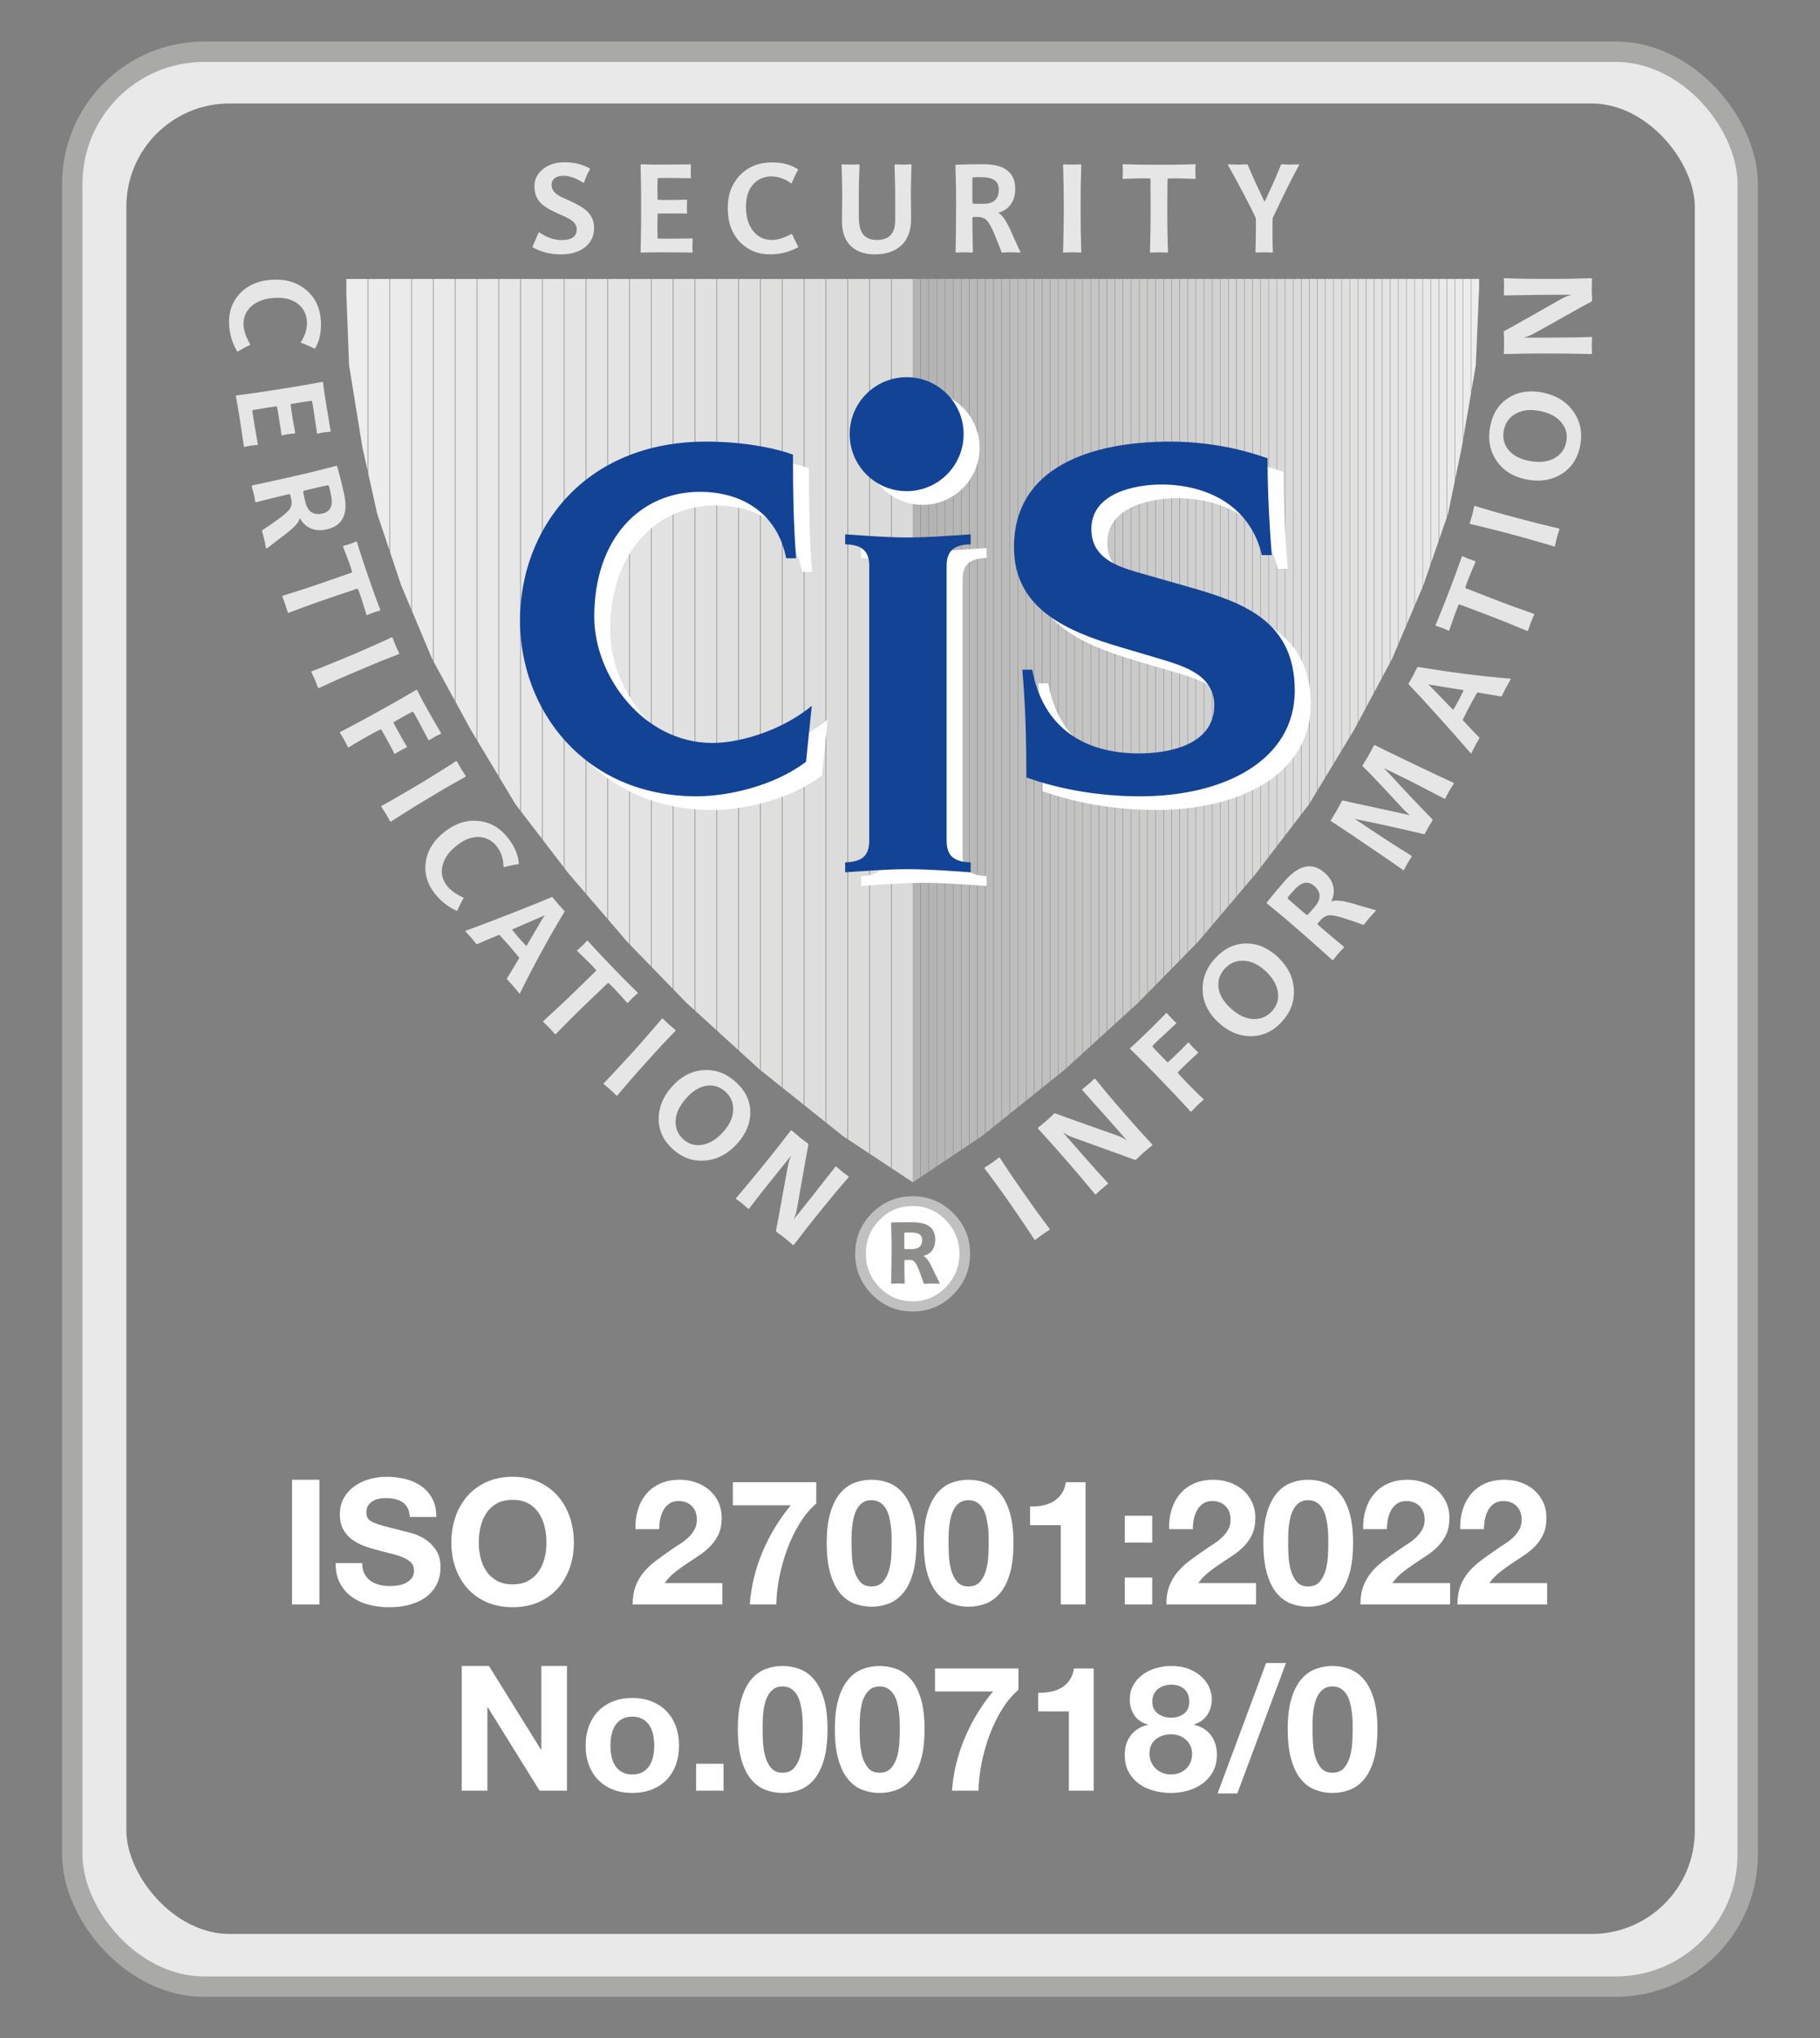<?xml version="1.0" encoding="UTF-8"?>
<svg xmlns="http://www.w3.org/2000/svg" xmlns:xlink="http://www.w3.org/1999/xlink" version="1.1" viewBox="0 0 312.86 350.215">
  <rect x="0" y="0" width="312.86" height="350.215" fill="#808080" stroke="none"/>
  <!-- Generator: Adobe Illustrator 29.5.1, SVG Export Plug-In . SVG Version: 2.1.0 Build 141)  -->
  <defs>
    <clipPath id="clippath">
      <polygon points="156.914 47.92 59.438 47.92 60.009 62.785 62.294 76.845 64.832 88.243 68.957 100.545 74.288 113.226 80.951 125.432 88.63 138.209 97.705 150.035 107.859 161.861 118.013 172.31 130.641 183.804 144.92 195.203 156.914 203.135 156.914 47.92 156.914 47.92" fill="none"/>
    </clipPath>
    <clipPath id="clippath-1">
      <polygon points="156.914 47.92 254.327 47.92 253.691 62.785 251.28 76.845 248.931 88.243 244.68 100.545 239.286 113.226 232.749 125.432 225.007 138.209 215.932 150.035 205.905 161.861 195.625 172.31 182.996 183.804 168.781 195.203 156.914 203.135 156.914 47.92 156.914 47.92" fill="none"/>
    </clipPath>
  </defs>
  <g id="Vector_x5F_Schrift">
    <path d="M54.909,254.24v21.42h-4.71v-21.42h4.71Z" fill="#fff"/>
    <path d="M62.648,270.38c.26.5.604.905,1.035,1.215.43.311.935.54,1.515.69s1.18.225,1.8.225c.421,0,.87-.034,1.351-.104.479-.07.93-.205,1.35-.405.42-.199.77-.475,1.05-.825.28-.35.421-.795.421-1.335,0-.579-.186-1.05-.556-1.41-.37-.359-.854-.659-1.455-.899-.6-.24-1.28-.45-2.04-.63-.76-.181-1.529-.38-2.31-.601-.8-.199-1.58-.444-2.34-.734-.761-.29-1.44-.665-2.04-1.125-.601-.46-1.085-1.035-1.455-1.726-.37-.689-.555-1.524-.555-2.505,0-1.1.234-2.055.704-2.865.47-.81,1.085-1.484,1.846-2.024.76-.54,1.62-.94,2.58-1.2s1.92-.39,2.88-.39c1.12,0,2.194.125,3.225.375s1.945.655,2.745,1.215,1.435,1.274,1.905,2.145c.47.87.705,1.926.705,3.165h-4.561c-.04-.64-.175-1.17-.404-1.59-.23-.42-.536-.75-.915-.99-.381-.239-.815-.409-1.306-.51-.49-.1-1.024-.149-1.604-.149-.381,0-.761.04-1.141.119-.38.08-.725.221-1.034.42-.311.2-.565.45-.766.75-.2.301-.3.681-.3,1.141,0,.42.08.76.24,1.02.159.261.475.5.944.721.47.22,1.12.439,1.95.659.83.221,1.915.501,3.255.841.4.08.955.225,1.665.435s1.415.545,2.115,1.005c.7.461,1.305,1.075,1.815,1.845.51.771.765,1.756.765,2.955,0,.98-.19,1.891-.57,2.73s-.944,1.565-1.694,2.175c-.75.61-1.681,1.085-2.79,1.425-1.11.34-2.396.511-3.855.511-1.18,0-2.325-.146-3.435-.436-1.11-.29-2.091-.745-2.94-1.365-.851-.619-1.525-1.41-2.024-2.37-.501-.96-.74-2.1-.721-3.42h4.561c0,.721.13,1.331.39,1.83Z" fill="#fff"/>
    <path d="M78.308,260.585c.479-1.369,1.17-2.564,2.069-3.585.9-1.02,2.005-1.819,3.315-2.399,1.31-.58,2.785-.87,4.425-.87,1.66,0,3.14.29,4.44.87,1.3.58,2.399,1.38,3.3,2.399.899,1.021,1.59,2.216,2.07,3.585.479,1.37.72,2.855.72,4.455,0,1.561-.24,3.015-.72,4.365-.48,1.35-1.171,2.525-2.07,3.524-.9,1.001-2,1.785-3.3,2.355-1.301.57-2.78.855-4.44.855-1.64,0-3.115-.285-4.425-.855-1.311-.57-2.415-1.354-3.315-2.355-.899-.999-1.59-2.175-2.069-3.524-.48-1.351-.721-2.805-.721-4.365,0-1.6.24-3.085.721-4.455ZM82.613,267.665c.21.851.545,1.615,1.005,2.295.46.681,1.06,1.226,1.8,1.635.74.41,1.64.615,2.7.615s1.96-.205,2.7-.615c.739-.409,1.34-.954,1.8-1.635.46-.68.795-1.444,1.005-2.295.21-.85.315-1.725.315-2.625,0-.939-.105-1.85-.315-2.729s-.545-1.665-1.005-2.355c-.46-.689-1.061-1.24-1.8-1.65-.74-.409-1.641-.614-2.7-.614s-1.96.205-2.7.614c-.74.41-1.34.961-1.8,1.65-.46.69-.795,1.476-1.005,2.355s-.315,1.79-.315,2.729c0,.9.105,1.775.315,2.625Z" fill="#fff"/>
    <path d="M109.658,259.385c.319-1.029.8-1.93,1.439-2.699.64-.771,1.445-1.37,2.415-1.801.97-.43,2.085-.645,3.346-.645.96,0,1.875.15,2.744.45.87.3,1.636.73,2.295,1.29.66.56,1.186,1.25,1.575,2.069.391.82.585,1.74.585,2.761,0,1.06-.17,1.97-.51,2.729-.34.761-.79,1.436-1.35,2.025-.561.59-1.195,1.125-1.905,1.604-.71.48-1.425.955-2.146,1.425-.72.471-1.42.976-2.1,1.516s-1.28,1.17-1.8,1.89h9.93v3.66h-15.42c0-1.22.175-2.28.525-3.18.35-.9.825-1.705,1.425-2.415s1.305-1.365,2.115-1.965c.81-.601,1.665-1.21,2.564-1.83.46-.32.95-.646,1.471-.976.52-.33.994-.694,1.425-1.095.43-.399.79-.85,1.08-1.35.289-.5.435-1.07.435-1.71,0-1.021-.295-1.815-.885-2.386-.59-.569-1.346-.854-2.266-.854-.62,0-1.145.146-1.574.435-.431.29-.775.671-1.035,1.141-.261.47-.445.989-.555,1.56-.11.57-.165,1.136-.165,1.695h-4.08c-.041-1.2.1-2.315.42-3.346Z" fill="#fff"/>
    <path d="M137.392,261.86c-.851,1.4-1.56,2.89-2.13,4.47s-1.01,3.18-1.32,4.8-.475,3.131-.495,4.53h-4.56c.24-3.14.975-6.16,2.205-9.06,1.229-2.9,2.845-5.561,4.845-7.98h-9.96v-3.96h14.34v3.66c-1.1.96-2.075,2.141-2.925,3.54Z" fill="#fff"/>
    <path d="M142.732,259.925c.409-1.39.965-2.505,1.665-3.345.699-.84,1.515-1.439,2.445-1.8.93-.36,1.914-.54,2.954-.54,1.061,0,2.056.18,2.985.54s1.75.96,2.46,1.8,1.27,1.955,1.68,3.345c.41,1.391.615,3.105.615,5.146,0,2.1-.205,3.854-.615,5.265s-.97,2.535-1.68,3.375-1.53,1.44-2.46,1.8c-.93.36-1.925.54-2.985.54-1.04,0-2.024-.18-2.954-.54-.931-.359-1.746-.96-2.445-1.8-.7-.84-1.256-1.965-1.665-3.375-.41-1.41-.615-3.165-.615-5.265,0-2.04.205-3.755.615-5.146ZM146.437,267.245c.04.851.165,1.67.375,2.46s.545,1.466,1.005,2.025,1.12.84,1.979.84c.88,0,1.556-.28,2.025-.84s.81-1.235,1.021-2.025c.21-.79.334-1.609.375-2.46.039-.85.06-1.575.06-2.175,0-.36-.005-.795-.015-1.305-.011-.511-.051-1.035-.12-1.575-.07-.54-.171-1.075-.3-1.605-.131-.529-.326-1.005-.586-1.425s-.59-.76-.989-1.02c-.4-.26-.891-.391-1.471-.391s-1.064.131-1.454.391c-.391.26-.711.6-.961,1.02s-.445.896-.585,1.425c-.14.53-.239,1.065-.3,1.605-.06.54-.095,1.064-.104,1.575-.011.51-.016.944-.016,1.305,0,.6.021,1.325.061,2.175Z" fill="#fff"/>
    <path d="M159.412,259.925c.409-1.39.965-2.505,1.665-3.345.699-.84,1.515-1.439,2.445-1.8.93-.36,1.914-.54,2.954-.54,1.061,0,2.056.18,2.985.54s1.75.96,2.46,1.8,1.27,1.955,1.68,3.345c.41,1.391.615,3.105.615,5.146,0,2.1-.205,3.854-.615,5.265s-.97,2.535-1.68,3.375-1.53,1.44-2.46,1.8c-.93.36-1.925.54-2.985.54-1.04,0-2.024-.18-2.954-.54-.931-.359-1.746-.96-2.445-1.8-.7-.84-1.256-1.965-1.665-3.375-.41-1.41-.615-3.165-.615-5.265,0-2.04.205-3.755.615-5.146ZM163.117,267.245c.04.851.165,1.67.375,2.46s.545,1.466,1.005,2.025,1.12.84,1.979.84c.88,0,1.556-.28,2.025-.84s.81-1.235,1.021-2.025c.21-.79.334-1.609.375-2.46.039-.85.06-1.575.06-2.175,0-.36-.005-.795-.015-1.305-.011-.511-.051-1.035-.12-1.575-.07-.54-.171-1.075-.3-1.605-.131-.529-.326-1.005-.586-1.425s-.59-.76-.989-1.02c-.4-.26-.891-.391-1.471-.391s-1.064.131-1.454.391c-.391.26-.711.6-.961,1.02s-.445.896-.585,1.425c-.14.53-.239,1.065-.3,1.605-.06.54-.095,1.064-.104,1.575-.011.51-.016.944-.016,1.305,0,.6.021,1.325.061,2.175Z" fill="#fff"/>
    <path d="M182.347,275.66v-13.62h-5.28v-3.21c.74.021,1.455-.034,2.146-.165.689-.13,1.31-.36,1.859-.689.55-.33,1.016-.766,1.396-1.306s.63-1.21.75-2.01h3.39v21h-4.26Z" fill="#fff"/>
    <path d="M193.356,265.04v-4.62h4.71v4.62h-4.71ZM198.066,271.04v4.62h-4.71v-4.62h4.71Z" fill="#fff"/>
    <path d="M201.396,259.385c.319-1.029.8-1.93,1.439-2.699.64-.771,1.445-1.37,2.415-1.801.97-.43,2.085-.645,3.346-.645.96,0,1.875.15,2.744.45.87.3,1.636.73,2.295,1.29.66.56,1.186,1.25,1.575,2.069.391.82.585,1.74.585,2.761,0,1.06-.17,1.97-.51,2.729-.34.761-.79,1.436-1.35,2.025-.561.59-1.195,1.125-1.905,1.604-.71.48-1.425.955-2.146,1.425-.72.471-1.42.976-2.1,1.516s-1.28,1.17-1.8,1.89h9.93v3.66h-15.42c0-1.22.175-2.28.525-3.18.35-.9.825-1.705,1.425-2.415s1.305-1.365,2.115-1.965c.81-.601,1.665-1.21,2.564-1.83.46-.32.95-.646,1.471-.976.52-.33.994-.694,1.425-1.095.43-.399.79-.85,1.08-1.35.289-.5.435-1.07.435-1.71,0-1.021-.295-1.815-.885-2.386-.59-.569-1.346-.854-2.266-.854-.62,0-1.145.146-1.574.435-.431.29-.775.671-1.035,1.141-.261.47-.445.989-.555,1.56-.11.57-.165,1.136-.165,1.695h-4.08c-.041-1.2.1-2.315.42-3.346Z" fill="#fff"/>
    <path d="M217.791,259.925c.409-1.39.965-2.505,1.665-3.345.699-.84,1.515-1.439,2.445-1.8.93-.36,1.914-.54,2.954-.54,1.061,0,2.056.18,2.985.54s1.75.96,2.46,1.8,1.27,1.955,1.68,3.345c.41,1.391.615,3.105.615,5.146,0,2.1-.205,3.854-.615,5.265s-.97,2.535-1.68,3.375-1.53,1.44-2.46,1.8c-.93.36-1.925.54-2.985.54-1.04,0-2.024-.18-2.954-.54-.931-.359-1.746-.96-2.445-1.8-.7-.84-1.256-1.965-1.665-3.375-.41-1.41-.615-3.165-.615-5.265,0-2.04.205-3.755.615-5.146ZM221.496,267.245c.04.851.165,1.67.375,2.46s.545,1.466,1.005,2.025,1.12.84,1.979.84c.88,0,1.556-.28,2.025-.84s.81-1.235,1.021-2.025c.21-.79.334-1.609.375-2.46.039-.85.06-1.575.06-2.175,0-.36-.005-.795-.015-1.305-.011-.511-.051-1.035-.12-1.575-.07-.54-.171-1.075-.3-1.605-.131-.529-.326-1.005-.586-1.425s-.59-.76-.989-1.02c-.4-.26-.891-.391-1.471-.391s-1.064.131-1.454.391c-.391.26-.711.6-.961,1.02s-.445.896-.585,1.425c-.14.53-.239,1.065-.3,1.605-.06.54-.095,1.064-.104,1.575-.011.51-.016.944-.016,1.305,0,.6.021,1.325.061,2.175Z" fill="#fff"/>
    <path d="M234.756,259.385c.319-1.029.8-1.93,1.439-2.699.64-.771,1.445-1.37,2.415-1.801.97-.43,2.085-.645,3.346-.645.96,0,1.875.15,2.744.45.87.3,1.636.73,2.295,1.29.66.56,1.186,1.25,1.575,2.069.391.82.585,1.74.585,2.761,0,1.06-.17,1.97-.51,2.729-.34.761-.79,1.436-1.35,2.025-.561.59-1.195,1.125-1.905,1.604-.71.48-1.425.955-2.146,1.425-.72.471-1.42.976-2.1,1.516s-1.28,1.17-1.8,1.89h9.93v3.66h-15.42c0-1.22.175-2.28.525-3.18.35-.9.825-1.705,1.425-2.415s1.305-1.365,2.115-1.965c.81-.601,1.665-1.21,2.564-1.83.46-.32.95-.646,1.471-.976.52-.33.994-.694,1.425-1.095.43-.399.79-.85,1.08-1.35.289-.5.435-1.07.435-1.71,0-1.021-.295-1.815-.885-2.386-.59-.569-1.346-.854-2.266-.854-.62,0-1.145.146-1.574.435-.431.29-.775.671-1.035,1.141-.261.47-.445.989-.555,1.56-.11.57-.165,1.136-.165,1.695h-4.08c-.041-1.2.1-2.315.42-3.346Z" fill="#fff"/>
    <path d="M251.435,259.385c.319-1.029.8-1.93,1.439-2.699.64-.771,1.445-1.37,2.415-1.801.97-.43,2.085-.645,3.346-.645.96,0,1.875.15,2.744.45.87.3,1.636.73,2.295,1.29.66.56,1.186,1.25,1.575,2.069.391.82.585,1.74.585,2.761,0,1.06-.17,1.97-.51,2.729-.34.761-.79,1.436-1.35,2.025-.561.59-1.195,1.125-1.905,1.604-.71.48-1.425.955-2.146,1.425-.72.471-1.42.976-2.1,1.516s-1.28,1.17-1.8,1.89h9.93v3.66h-15.42c0-1.22.175-2.28.525-3.18.35-.9.825-1.705,1.425-2.415s1.305-1.365,2.115-1.965c.81-.601,1.665-1.21,2.564-1.83.46-.32.95-.646,1.471-.976.52-.33.994-.694,1.425-1.095.43-.399.79-.85,1.08-1.35.289-.5.435-1.07.435-1.71,0-1.021-.295-1.815-.885-2.386-.59-.569-1.346-.854-2.266-.854-.62,0-1.145.146-1.574.435-.431.29-.775.671-1.035,1.141-.261.47-.445.989-.555,1.56-.11.57-.165,1.136-.165,1.695h-4.08c-.041-1.2.1-2.315.42-3.346Z" fill="#fff"/>
    <path d="M84.054,286.24l8.94,14.37h.06v-14.37h4.41v21.42h-4.71l-8.91-14.34h-.06v14.34h-4.41v-21.42h4.68Z" fill="#fff"/>
    <path d="M101.243,296.545c.38-1.01.92-1.869,1.62-2.58.7-.709,1.54-1.26,2.52-1.649.98-.391,2.08-.585,3.301-.585s2.324.194,3.314.585c.99.39,1.835.94,2.535,1.649.7.711,1.24,1.57,1.62,2.58.38,1.011.57,2.136.57,3.375s-.19,2.36-.57,3.36-.92,1.855-1.62,2.564c-.7.711-1.545,1.256-2.535,1.636-.99.379-2.095.569-3.314.569s-2.32-.19-3.301-.569c-.979-.38-1.819-.925-2.52-1.636-.7-.709-1.24-1.564-1.62-2.564s-.57-2.12-.57-3.36.19-2.364.57-3.375ZM105.113,301.735c.12.59.325,1.12.615,1.59.289.47.675.845,1.154,1.125.48.28,1.08.42,1.801.42s1.324-.14,1.814-.42.88-.655,1.17-1.125.495-1,.615-1.59.18-1.195.18-1.815-.06-1.229-.18-1.83c-.12-.6-.325-1.129-.615-1.59-.29-.46-.68-.835-1.17-1.125-.49-.289-1.095-.435-1.814-.435s-1.32.146-1.801.435c-.479.29-.865.665-1.154,1.125-.29.461-.495.99-.615,1.59-.12.601-.18,1.211-.18,1.83s.06,1.226.18,1.815Z" fill="#fff"/>
    <path d="M124.373,303.04v4.62h-4.71v-4.62h4.71Z" fill="#fff"/>
    <path d="M127.448,291.925c.409-1.39.965-2.505,1.665-3.345.699-.84,1.515-1.439,2.445-1.8.93-.36,1.914-.54,2.954-.54,1.061,0,2.056.18,2.985.54s1.75.96,2.46,1.8,1.27,1.955,1.68,3.345c.41,1.391.615,3.105.615,5.146,0,2.1-.205,3.854-.615,5.265s-.97,2.535-1.68,3.375-1.53,1.44-2.46,1.8c-.93.36-1.925.54-2.985.54-1.04,0-2.024-.18-2.954-.54-.931-.359-1.746-.96-2.445-1.8-.7-.84-1.256-1.965-1.665-3.375-.41-1.41-.615-3.165-.615-5.265,0-2.04.205-3.755.615-5.146ZM131.153,299.245c.04.851.165,1.67.375,2.46s.545,1.466,1.005,2.025,1.12.84,1.979.84c.88,0,1.556-.28,2.025-.84s.81-1.235,1.021-2.025c.21-.79.334-1.609.375-2.46.039-.85.06-1.575.06-2.175,0-.36-.005-.795-.015-1.305-.011-.511-.051-1.035-.12-1.575-.07-.54-.171-1.075-.3-1.605-.131-.529-.326-1.005-.586-1.425s-.59-.76-.989-1.02c-.4-.26-.891-.391-1.471-.391s-1.064.131-1.454.391c-.391.26-.711.6-.961,1.02s-.445.896-.585,1.425c-.14.53-.239,1.065-.3,1.605-.06.54-.095,1.064-.104,1.575-.011.51-.016.944-.016,1.305,0,.6.021,1.325.061,2.175Z" fill="#fff"/>
    <path d="M144.128,291.925c.409-1.39.965-2.505,1.665-3.345.699-.84,1.515-1.439,2.445-1.8.93-.36,1.914-.54,2.954-.54,1.061,0,2.056.18,2.985.54s1.75.96,2.46,1.8,1.27,1.955,1.68,3.345c.41,1.391.615,3.105.615,5.146,0,2.1-.205,3.854-.615,5.265s-.97,2.535-1.68,3.375-1.53,1.44-2.46,1.8c-.93.36-1.925.54-2.985.54-1.04,0-2.024-.18-2.954-.54-.931-.359-1.746-.96-2.445-1.8-.7-.84-1.256-1.965-1.665-3.375-.41-1.41-.615-3.165-.615-5.265,0-2.04.205-3.755.615-5.146ZM147.833,299.245c.04.851.165,1.67.375,2.46s.545,1.466,1.005,2.025,1.12.84,1.979.84c.88,0,1.556-.28,2.025-.84s.81-1.235,1.021-2.025c.21-.79.334-1.609.375-2.46.039-.85.06-1.575.06-2.175,0-.36-.005-.795-.015-1.305-.011-.511-.051-1.035-.12-1.575-.07-.54-.171-1.075-.3-1.605-.131-.529-.326-1.005-.586-1.425s-.59-.76-.989-1.02c-.4-.26-.891-.391-1.471-.391s-1.064.131-1.454.391c-.391.26-.711.6-.961,1.02s-.445.896-.585,1.425c-.14.53-.239,1.065-.3,1.605-.06.54-.095,1.064-.104,1.575-.011.51-.016.944-.016,1.305,0,.6.021,1.325.061,2.175Z" fill="#fff"/>
    <path d="M172.147,293.86c-.851,1.4-1.56,2.89-2.13,4.47s-1.01,3.18-1.32,4.8-.475,3.131-.495,4.53h-4.56c.24-3.14.975-6.16,2.205-9.06,1.229-2.9,2.845-5.561,4.845-7.98h-9.96v-3.96h14.34v3.66c-1.1.96-2.075,2.141-2.925,3.54Z" fill="#fff"/>
    <path d="M183.742,307.66v-13.62h-5.28v-3.21c.74.021,1.455-.034,2.146-.165.689-.13,1.31-.36,1.859-.689.55-.33,1.016-.766,1.396-1.306s.63-1.21.75-2.01h3.39v21h-4.26Z" fill="#fff"/>
    <path d="M194.842,289.48c.42-.721.965-1.32,1.635-1.801.67-.479,1.426-.84,2.266-1.079.84-.24,1.689-.36,2.55-.36,1.3,0,2.399.2,3.3.6.9.4,1.625.886,2.175,1.455.55.57.945,1.181,1.186,1.83.239.65.359,1.235.359,1.755,0,1.04-.255,1.95-.765,2.73s-1.275,1.34-2.295,1.68v.061c1.26.28,2.229.875,2.91,1.784.68.911,1.02,2.025,1.02,3.346,0,1.12-.225,2.09-.675,2.91s-1.045,1.5-1.785,2.039c-.74.54-1.58.945-2.52,1.216-.94.27-1.9.404-2.88.404-1.021,0-2.006-.125-2.955-.375-.95-.249-1.801-.645-2.551-1.185s-1.35-1.22-1.8-2.04-.675-1.8-.675-2.94c0-1.339.345-2.46,1.035-3.359.689-.9,1.665-1.5,2.925-1.8v-.061c-1.02-.279-1.79-.81-2.31-1.59-.521-.78-.78-1.689-.78-2.73,0-.939.21-1.77.63-2.489ZM197.902,302.771c.199.439.465.814.795,1.125.33.31.725.55,1.185.72s.939.255,1.44.255c.52,0,.994-.085,1.425-.255.43-.17.81-.41,1.14-.72.33-.311.585-.686.766-1.125.18-.44.27-.92.27-1.44,0-.5-.095-.955-.285-1.365-.19-.409-.45-.765-.78-1.064-.329-.3-.71-.53-1.14-.69-.431-.159-.896-.24-1.395-.24-1.041,0-1.92.285-2.641.855-.72.57-1.08,1.395-1.08,2.475,0,.54.101,1.03.301,1.471ZM199.042,294.415c.64.471,1.39.705,2.25.705.899,0,1.649-.234,2.25-.705.6-.47.899-1.155.899-2.055,0-.28-.04-.585-.119-.915-.08-.33-.235-.646-.466-.945-.229-.3-.55-.55-.96-.75-.41-.199-.944-.3-1.604-.3-.42,0-.825.065-1.215.195-.391.13-.735.314-1.035.555s-.535.54-.705.9c-.17.359-.255.779-.255,1.26,0,.899.319,1.585.96,2.055Z" fill="#fff"/>
    <path d="M221.061,285.73l-8.37,22.41h-3.39l8.34-22.41h3.42Z" fill="#fff"/>
    <path d="M221.976,291.925c.409-1.39.965-2.505,1.665-3.345.699-.84,1.515-1.439,2.445-1.8.93-.36,1.914-.54,2.954-.54,1.061,0,2.056.18,2.985.54s1.75.96,2.46,1.8,1.27,1.955,1.68,3.345c.41,1.391.615,3.105.615,5.146,0,2.1-.205,3.854-.615,5.265s-.97,2.535-1.68,3.375-1.53,1.44-2.46,1.8c-.93.36-1.925.54-2.985.54-1.04,0-2.024-.18-2.954-.54-.931-.359-1.746-.96-2.445-1.8-.7-.84-1.256-1.965-1.665-3.375-.41-1.41-.615-3.165-.615-5.265,0-2.04.205-3.755.615-5.146ZM225.681,299.245c.04.851.165,1.67.375,2.46s.545,1.466,1.005,2.025,1.12.84,1.979.84c.88,0,1.556-.28,2.025-.84s.81-1.235,1.021-2.025c.21-.79.334-1.609.375-2.46.039-.85.06-1.575.06-2.175,0-.36-.005-.795-.015-1.305-.011-.511-.051-1.035-.12-1.575-.07-.54-.171-1.075-.3-1.605-.131-.529-.326-1.005-.586-1.425s-.59-.76-.989-1.02c-.4-.26-.891-.391-1.471-.391s-1.064.131-1.454.391c-.391.26-.711.6-.961,1.02s-.445.896-.585,1.425c-.14.53-.239,1.065-.3,1.605-.06.54-.095,1.064-.104,1.575-.011.51-.016.944-.016,1.305,0,.6.021,1.325.061,2.175Z" fill="#fff"/>
  </g>
  <g id="Logo_x2B_Hintergrund">
    <rect x="16.724" y="12.776" width="279.615" height="324.499" rx="22.731" ry="22.731" fill="none" stroke="#e9e9e9" stroke-miterlimit="10" stroke-width="10"/>
    <g>
      <g clip-path="url(#clippath)">
        <rect x="59.54" y="47.934" width="3.648" height="155.2" fill="#ededed"/>
        <rect x="63.289" y="47.934" width="3.648" height="155.2" fill="#ececec"/>
        <rect x="67.038" y="47.934" width="3.648" height="155.2" fill="#ebebeb"/>
        <rect x="70.787" y="47.934" width="3.648" height="155.2" fill="#eaeaea"/>
        <rect x="74.536" y="47.934" width="3.648" height="155.2" fill="#eaeaea"/>
        <rect x="78.285" y="47.934" width="3.648" height="155.2" fill="#e9e9e9"/>
        <rect x="82.034" y="47.934" width="3.648" height="155.2" fill="#e8e8e8"/>
        <rect x="85.783" y="47.934" width="3.648" height="155.2" fill="#e7e7e7"/>
        <rect x="89.532" y="47.934" width="3.648" height="155.2" fill="#e7e7e7"/>
        <rect x="93.281" y="47.934" width="3.648" height="155.2" fill="#e6e6e6"/>
        <rect x="97.03" y="47.934" width="3.648" height="155.2" fill="#e5e5e5"/>
        <rect x="100.779" y="47.934" width="3.648" height="155.2" fill="#e4e4e4"/>
        <rect x="104.528" y="47.934" width="3.648" height="155.2" fill="#e4e4e4"/>
        <rect x="108.277" y="47.934" width="3.648" height="155.2" fill="#e3e3e3"/>
        <rect x="112.026" y="47.934" width="3.648" height="155.2" fill="#e2e2e2"/>
        <rect x="115.776" y="47.934" width="3.648" height="155.2" fill="#e2e1e1"/>
        <rect x="119.525" y="47.934" width="3.648" height="155.2" fill="#e1e1e1"/>
        <rect x="123.274" y="47.934" width="3.648" height="155.2" fill="#e0e0e0"/>
        <rect x="127.023" y="47.934" width="3.648" height="155.2" fill="#dfdfdf"/>
        <rect x="130.772" y="47.934" width="3.648" height="155.2" fill="#dfdfde"/>
        <rect x="134.521" y="47.934" width="3.648" height="155.2" fill="#dedede"/>
        <rect x="138.27" y="47.934" width="3.648" height="155.2" fill="#ddd"/>
        <rect x="142.019" y="47.934" width="3.648" height="155.2" fill="#dcdcdc"/>
        <rect x="145.768" y="47.934" width="3.648" height="155.2" fill="#dcdcdb"/>
        <rect x="149.517" y="47.934" width="3.648" height="155.2" fill="#dbdbdb"/>
        <rect x="153.266" y="47.934" width="3.648" height="155.2" fill="#dadada"/>
      </g>
      <g clip-path="url(#clippath-1)">
        <rect x="252.935" y="47.92" width="1.326" height="155.2" fill="#ededed"/>
        <rect x="251.543" y="47.92" width="1.327" height="155.2" fill="#ececec"/>
        <rect x="250.151" y="47.92" width="1.327" height="155.2" fill="#ebebeb"/>
        <rect x="248.76" y="47.92" width="1.327" height="155.2" fill="#eaeaea"/>
        <rect x="247.368" y="47.92" width="1.327" height="155.2" fill="#e9e9e9"/>
        <rect x="245.977" y="47.92" width="1.326" height="155.2" fill="#e9e9e8"/>
        <rect x="244.585" y="47.92" width="1.326" height="155.2" fill="#e8e8e8"/>
        <rect x="243.193" y="47.92" width="1.326" height="155.2" fill="#e7e7e7"/>
        <rect x="241.802" y="47.92" width="1.327" height="155.2" fill="#e6e6e6"/>
        <rect x="240.41" y="47.92" width="1.327" height="155.2" fill="#e5e5e5"/>
        <rect x="239.019" y="47.92" width="1.327" height="155.2" fill="#e5e5e4"/>
        <rect x="237.627" y="47.92" width="1.327" height="155.2" fill="#e4e4e4"/>
        <rect x="236.235" y="47.92" width="1.327" height="155.2" fill="#e3e3e3"/>
        <rect x="234.844" y="47.92" width="1.326" height="155.2" fill="#e2e2e2"/>
        <rect x="233.452" y="47.92" width="1.326" height="155.2" fill="#e1e1e1"/>
        <rect x="232.06" y="47.92" width="1.326" height="155.2" fill="#e1e1e0"/>
        <rect x="230.669" y="47.92" width="1.326" height="155.2" fill="#e0e0e0"/>
        <rect x="229.277" y="47.92" width="1.327" height="155.2" fill="#dfdfdf"/>
        <rect x="227.886" y="47.92" width="1.327" height="155.2" fill="#dedede"/>
        <rect x="226.494" y="47.92" width="1.327" height="155.2" fill="#ddd"/>
        <rect x="225.102" y="47.92" width="1.327" height="155.2" fill="#dddcdc"/>
        <rect x="223.711" y="47.92" width="1.326" height="155.2" fill="#dcdcdc"/>
        <rect x="222.319" y="47.92" width="1.326" height="155.2" fill="#dbdbdb"/>
        <rect x="220.928" y="47.92" width="1.326" height="155.2" fill="#dadada"/>
        <rect x="219.536" y="47.92" width="1.326" height="155.2" fill="#d9d9d9"/>
        <rect x="218.144" y="47.92" width="1.327" height="155.2" fill="#d8d8d8"/>
        <rect x="216.753" y="47.92" width="1.327" height="155.2" fill="#d8d7d7"/>
        <rect x="215.361" y="47.92" width="1.327" height="155.2" fill="#d7d7d6"/>
        <rect x="213.969" y="47.92" width="1.327" height="155.2" fill="#d6d6d6"/>
        <rect x="212.578" y="47.92" width="1.327" height="155.2" fill="#d5d5d5"/>
        <rect x="211.186" y="47.92" width="1.326" height="155.2" fill="#d4d4d4"/>
        <rect x="209.795" y="47.92" width="1.326" height="155.2" fill="#d3d3d3"/>
        <rect x="208.403" y="47.92" width="1.326" height="155.2" fill="#d2d2d2"/>
        <rect x="207.011" y="47.92" width="1.327" height="155.2" fill="#d2d1d1"/>
        <rect x="205.62" y="47.92" width="1.327" height="155.2" fill="#d1d1d0"/>
        <rect x="204.228" y="47.92" width="1.327" height="155.2" fill="#d0d0d0"/>
        <rect x="202.837" y="47.92" width="1.327" height="155.2" fill="#cfcfcf"/>
        <rect x="201.445" y="47.92" width="1.327" height="155.2" fill="#cecece"/>
        <rect x="200.053" y="47.92" width="1.326" height="155.2" fill="#cdcdcd"/>
        <rect x="198.662" y="47.92" width="1.326" height="155.2" fill="#ccc"/>
        <rect x="197.27" y="47.92" width="1.326" height="155.2" fill="#cbcbcb"/>
        <rect x="195.879" y="47.92" width="1.327" height="155.2" fill="#cbcbca"/>
        <rect x="194.487" y="47.92" width="1.327" height="155.2" fill="#cacac9"/>
        <rect x="193.095" y="47.92" width="1.327" height="155.2" fill="#c9c9c9"/>
        <rect x="191.704" y="47.92" width="1.327" height="155.2" fill="#c8c8c8"/>
        <rect x="190.312" y="47.92" width="1.327" height="155.2" fill="#c7c7c7"/>
        <rect x="188.92" y="47.92" width="1.326" height="155.2" fill="#c6c6c6"/>
        <rect x="187.529" y="47.92" width="1.326" height="155.2" fill="#c5c5c5"/>
        <rect x="186.137" y="47.92" width="1.326" height="155.2" fill="#c5c5c4"/>
        <rect x="184.746" y="47.92" width="1.327" height="155.2" fill="#c4c4c3"/>
        <rect x="183.354" y="47.92" width="1.327" height="155.2" fill="#c3c3c3"/>
        <rect x="181.962" y="47.92" width="1.327" height="155.2" fill="#c2c2c2"/>
        <rect x="180.571" y="47.92" width="1.327" height="155.2" fill="#c1c1c1"/>
        <rect x="179.179" y="47.92" width="1.327" height="155.2" fill="silver"/>
        <rect x="177.788" y="47.92" width="1.326" height="155.2" fill="#c0bfbf"/>
        <rect x="176.396" y="47.92" width="1.326" height="155.2" fill="#bfbfbe"/>
        <rect x="175.004" y="47.92" width="1.326" height="155.2" fill="#bebebd"/>
        <rect x="173.613" y="47.92" width="1.326" height="155.2" fill="#bdbdbd"/>
        <rect x="172.221" y="47.92" width="1.327" height="155.2" fill="#bcbcbc"/>
        <rect x="170.829" y="47.92" width="1.327" height="155.2" fill="#bbb"/>
        <rect x="169.438" y="47.92" width="1.327" height="155.2" fill="#bababa"/>
        <rect x="168.046" y="47.92" width="1.327" height="155.2" fill="#b9b9b9"/>
        <rect x="166.655" y="47.92" width="1.326" height="155.2" fill="#b9b8b8"/>
        <rect x="165.263" y="47.92" width="1.326" height="155.2" fill="#b8b8b7"/>
        <rect x="163.871" y="47.92" width="1.326" height="155.2" fill="#b7b7b6"/>
        <rect x="162.48" y="47.92" width="1.326" height="155.2" fill="#b6b6b6"/>
        <rect x="161.088" y="47.92" width="1.327" height="155.2" fill="#b5b5b5"/>
        <rect x="159.697" y="47.92" width="1.327" height="155.2" fill="#b4b4b4"/>
        <rect x="158.305" y="47.92" width="1.327" height="155.2" fill="#b3b3b3"/>
        <rect x="156.913" y="47.92" width="1.327" height="155.2" fill="#b2b2b2"/>
      </g>
      <path d="M156.882,205.53c2.718,0,5.06.972,6.983,2.895,1.922,1.922,2.894,4.242,2.894,6.982s-.972,5.082-2.894,7.005c-1.922,1.944-4.265,2.917-6.983,2.917s-5.06-.972-6.982-2.917c-1.922-1.922-2.895-4.265-2.895-7.005s.972-5.06,2.895-6.982c1.922-1.922,4.265-2.895,6.982-2.895h0Z" fill="#fff" opacity=".5"/>
      <path d="M156.882,207.209c-2.232,0-4.132.796-5.701,2.408-1.569,1.591-2.342,3.513-2.342,5.767s.773,4.176,2.342,5.789c1.569,1.613,3.469,2.408,5.701,2.408s4.11-.795,5.679-2.408c1.569-1.613,2.364-3.535,2.364-5.789s-.795-4.176-2.364-5.767c-1.569-1.613-3.447-2.408-5.679-2.408h0Z" fill="#fff"/>
      <path d="M155.601,216.468c-.088,0-.133.088-.133.243,0,.884,0,1.746.022,2.585.022.818.022,1.171.022,1.061,0,.133-.022.199-.066.199-.486-.022-.818-.044-.972-.044-.133,0-.354,0-.641.022-.287.022-.464.022-.508.022-.088,0-.132-.044-.132-.132,0,.132,0-.42.022-1.657.022-1.237.044-2.585.044-4.066,0-1.348-.022-2.453-.044-3.336-.022-.906-.044-1.304-.044-1.193,0-.088.044-.132.11-.132.309-.022,1.414-.044,3.292-.044,1.304,0,2.254.177,2.872.508.884.486,1.326,1.304,1.326,2.43,0,1.458-.597,2.386-1.812,2.784l-.199.066c.044.022.088.066.155.132.42.243.862.884,1.326,1.922.331.641.751,1.525,1.282,2.607.044.066,0,.111-.111.111h-.53c-.331-.022-.597-.022-.751-.022s-.398,0-.729.022c-.309.022-.486.022-.53.022-.022,0-.066-.044-.088-.111-.111-.353-.398-1.149-.862-2.364-.53-1.259-.84-1.635-1.436-1.635h-.884Z" fill="#1d1d1b" fill-rule="evenodd" opacity=".5"/>
      <path d="M156.75,214.612c1.171,0,1.768-.53,1.768-1.591,0-.796-.508-1.26-1.922-1.26-1.149,0-1.149-.022-1.149.177v2.497c0,.111.044.155.133.177h1.171Z" fill="#fff"/>
      <path d="M97.772,34.423c1.613.729,2.718,1.392,3.27,1.989.729.773,1.083,1.679,1.083,2.718,0,1.436-.53,2.541-1.569,3.359-1.039.818-2.431,1.215-4.154,1.215s-3.292-.376-4.684-1.127c-.155-.066-.199-.155-.155-.243.044-.088.376-.862.994-2.298.044-.111.132-.133.243-.044,1.282.84,2.519,1.259,3.712,1.259,1.746,0,2.63-.619,2.63-1.856,0-.552-.265-1.038-.795-1.458-.309-.243-.84-.552-1.613-.884l-1.083-.486c-1.392-.619-2.386-1.26-2.939-1.945-.552-.685-.84-1.569-.84-2.629,0-1.083.42-2.011,1.259-2.762.994-.906,2.32-1.348,3.955-1.348,1.613,0,3.027.354,4.265,1.039.088.044.088.133,0,.287-.287.442-.597,1.149-.95,2.121-.022.088-.088.11-.177.044-1.193-.773-2.342-1.171-3.425-1.171-1.171,0-1.989.597-1.989,1.547,0,.906.619,1.613,1.834,2.165l1.127.508h0Z" fill="#fff" opacity=".8"/>
      <path d="M113.037,40.875c0,.066.044.11.11.11-.066.022.486.022,1.635.022.685,0,1.547,0,2.629-.022,1.083-.022,1.613-.022,1.569-.022.066,0,.088.044.088.111,0-.022,0,.132-.022.464-.022.332-.022.575-.022.751,0,.155,0,.354.022.619.022.265.022.42.022.442s-.022.044-.088.044c.177,0-.486,0-2.011-.022-1.503-.022-2.762-.022-3.778-.022-.309,0-.884,0-1.701.022-.817.022-1.259.022-1.304.022s-.066-.044-.066-.133c0-.022,0-.376.022-1.061.022-.84.022-1.701.044-2.563.022-1.282.022-2.63.022-4.044s0-2.718-.022-3.911c-.022-.818-.022-1.591-.044-2.32-.022-.619-.022-.928-.022-.95,0-.11.044-.177.155-.177-.022,0,.331,0,1.016.022.685.022,1.237.022,1.657.022,1.237,0,2.342,0,3.314-.022h1.79c.442-.022.641-.022.596-.022.088,0,.133.044.133.11s-.044.729-.044,1.083c0,.177,0,.42.022.707.022.287.022.442.022.42,0,.044-.044.066-.111.066-.088,0-.707,0-1.878-.022-1.149-.022-1.812-.022-2.011-.022-.95,0-1.48,0-1.591.022-.11,0-.155.066-.155.221l-.022,1.569c0,.287,0,.906.022,1.834,0,.066.044.111.132.111.575.022,1.171.022,1.79.022.729,0,1.436,0,2.121-.022.685-.022.994-.022.928-.022.066,0,.11.044.11.133,0,.022,0,.177-.022.464-.022.287-.022.508-.022.619s0,.331.022.619c.022.287.022.464.022.508,0,.022-.022.044-.066.044.088,0-.309,0-1.215-.022h-2.143c-.442,0-.972,0-1.569.022-.066,0-.088.044-.088.155-.022.795-.022,1.525-.022,2.21,0,.11,0,.729.022,1.812h0Z" fill="#fff" fill-rule="evenodd" opacity=".8"/>
      <path d="M136.188,40.279c.287.685.641,1.392,1.017,2.077.022.044.022.088-.022.133-1.503.818-3.116,1.215-4.817,1.215-2.055,0-3.734-.685-5.082-2.033-1.458-1.458-2.188-3.447-2.188-5.944,0-2.276.707-4.154,2.099-5.612,1.414-1.48,3.248-2.21,5.524-2.21,1.746,0,3.204.376,4.397,1.149.066.044.088.088.066.155-.331.552-.685,1.282-1.061,2.21-.044.088-.088.111-.133.066-1.105-.773-2.232-1.171-3.381-1.171-1.193,0-2.187.398-2.983,1.193-.928.95-1.392,2.276-1.392,3.977,0,1.746.398,3.138,1.215,4.176.817,1.039,1.9,1.569,3.226,1.569.95,0,2.055-.331,3.314-.994.11-.066.177-.044.199.044h0Z" fill="#fff" opacity=".8"/>
      <path d="M156.622,37.583c0,2.099-.619,3.69-1.878,4.751-1.083.906-2.519,1.37-4.353,1.37-1.701,0-3.049-.442-4.044-1.348-1.083-.994-1.613-2.453-1.613-4.375,0-1.282.022-2.85.044-4.684,0-.442-.022-1.37-.044-2.806-.044-1.48-.066-2.187-.066-2.121,0-.088.044-.132.133-.132.022,0,.243,0,.619.022.376.022.663.022.84.022.132,0,.376,0,.751-.022.376-.022.574-.022.597-.022.111,0,.155.066.155.177,0-.066-.022.486-.066,1.657-.044,1.171-.066,2.276-.066,3.314v3.889c.022,1.569.331,2.651.928,3.204.552.508,1.26.751,2.166.751,2.099,0,3.16-1.105,3.16-3.337v-4.508c0-1.038-.022-2.143-.066-3.314-.022-1.171-.044-1.724-.044-1.657,0-.11.044-.177.155-.177.022,0,.199,0,.508.022.332.022.552.022.685.022.177,0,.442,0,.817-.022.376-.022.597-.022.619-.022.088,0,.133.044.133.132,0-.066-.022.641-.066,2.121-.022,1.436-.044,2.364-.044,2.806.022,1.834.044,3.27.044,4.287h0Z" fill="#fff" fill-rule="evenodd" opacity=".8"/>
      <path d="M169.06,35.02c1.746,0,2.63-.818,2.63-2.431,0-1.414-.84-2.143-3.049-2.143h-.641c-.597.022-.84-.044-.84.243-.022,1.105-.022,2.453,0,4.066,0,.155.066.221.199.243.133.022.707.022,1.701.022h0ZM167.336,37.274c-.11,0-.177.11-.177.354,0,1.259.022,2.541.044,3.823.022,1.282.044,1.834.044,1.679,0,.199-.044.287-.11.287.022,0-.155-.022-.508-.044-.332-.022-.619-.022-.84-.022-.199,0-.442,0-.751.022-.309.022-.508.022-.575.022-.133,0-.199-.066-.199-.177,0,.199.022-.597.044-2.364.022-1.79.044-3.734.044-5.856,0-1.922-.022-3.513-.066-4.795-.022-1.282-.044-1.856-.044-1.701,0-.133.044-.199.155-.199,1.414-.066,2.939-.088,4.596-.088,1.569,0,2.784.243,3.69.751,1.215.685,1.834,1.834,1.834,3.469,0,1.105-.265,2.011-.817,2.74-.464.619-1.061,1.039-1.79,1.282-.376.111-.354.066-.066.265.53.354,1.149,1.282,1.834,2.762.42.95.972,2.21,1.701,3.756.044.111,0,.155-.155.155-.022,0-.221,0-.597-.022-.376-.022-.663-.022-.884-.022-.243,0-.53,0-.884.022s-.53.044-.508.044c-.11,0-.177-.066-.221-.177-.177-.53-.641-1.679-1.37-3.425-.42-.95-.795-1.591-1.105-1.922-.398-.42-.95-.619-1.635-.619h-.685Z" fill="#fff" fill-rule="evenodd" opacity=".8"/>
      <path d="M184.282,43.35c-.155,0-.42,0-.796.022-.375.022-.597.022-.619.022-.088,0-.133-.044-.133-.133,0-.022.022-.376.044-1.061.022-.84.022-1.701.044-2.563.022-1.282.044-2.63.044-4.044s-.022-2.718-.044-3.911c-.022-.818-.022-1.591-.044-2.32-.022-.619-.044-.928-.044-.95,0-.11.044-.177.155-.177.022,0,.221,0,.575.022.354.022.597.022.729.022.177,0,.464,0,.884-.022.42-.022.641-.022.663-.022.088,0,.133.044.133.132,0-.044,0,.243-.022.84-.022.707-.044,1.503-.066,2.364-.022,1.237-.022,2.607-.022,4.088,0,1.503,0,2.895.022,4.176.022.884.044,1.701.066,2.453.022.663.022.972.022.95,0,.111-.044.155-.133.155-.022,0-.243,0-.641-.022-.398-.022-.663-.022-.817-.022h0Z" fill="#fff" fill-rule="evenodd" opacity=".8"/>
      <path d="M195.872,30.645c-.199,0-.685.022-1.481.044-.773.022-1.215.044-1.304.044-.066,0-.11-.022-.11-.066,0,.022,0-.155.022-.508.022-.353.022-.619.022-.796,0-.353-.044-.972-.044-1.038s.044-.111.132-.111c-.044,0,.199,0,.707.022.597.022,1.282.022,2.033.044,1.039.022,2.188.022,3.425.022,1.259,0,2.431,0,3.469-.022.729-.022,1.392-.022,1.967-.044.508-.022.751-.022.685-.022.088,0,.133.044.133.111s-.044.685-.044,1.038c0,.177,0,.442.022.796.022.354.022.53.022.508,0,.044-.044.066-.111.066-.088,0-.552-.022-1.37-.044-.818-.022-1.326-.044-1.525-.044-.685,0-1.215,0-1.613.022-.155,0-.221.088-.221.287v1.635c-.022,1.127-.022,2.143-.022,3.071,0,1.503,0,2.895.022,4.176.022.884.044,1.701.066,2.453.022.663.022.972.022.95,0,.111-.044.155-.133.155-.022,0-.243,0-.641-.022-.376-.022-.641-.022-.796-.022s-.42,0-.795.022c-.376.022-.575.022-.597.022-.088,0-.133-.044-.133-.133,0-.022,0-.376.022-1.061.022-.84.044-1.701.066-2.563.022-1.282.022-2.63.022-4.044l-.022-4.773c0-.111-.066-.155-.177-.155-.11-.022-.685-.022-1.723-.022h0Z" fill="#fff" fill-rule="evenodd" opacity=".8"/>
      <path d="M215.868,37.627c0-.111,0-.177-.022-.199-.309-.729-1.06-2.21-2.254-4.485-.817-1.525-1.635-3.049-2.475-4.53-.066-.11-.044-.177.088-.177.818.022,1.348.044,1.613.044.177,0,.464,0,.884-.022.42-.022.641-.022.619-.022.088,0,.155.044.199.155.398.972.884,2.055,1.436,3.27.42.884.884,1.834,1.348,2.873.066.11.11.11.155-.022.243-.486.685-1.458,1.348-2.917.442-.972.884-2.033,1.348-3.182.044-.11.11-.177.221-.177.663.022,1.083.044,1.282.044s.486,0,.906-.022c.42-.022.641-.022.707-.022s.088.066.022.177c-1.149,2.077-2.63,5.038-4.441,8.905-.022.066-.066.155-.088.309-.022.376-.022,1.083-.022,2.099,0,.641,0,1.392.022,2.276.022.884.044,1.304.044,1.237,0,.111-.044.155-.133.155-.022,0-.243,0-.619-.022-.376-.022-.641-.022-.795-.022s-.398,0-.751.022c-.331.022-.53.022-.552.022-.088,0-.132-.044-.132-.133,0,.066,0-.376.022-1.348.022-.972.044-1.79.044-2.43v-1.171c-.022-.42-.022-.663-.022-.685h0Z" fill="#fff" fill-rule="evenodd" opacity=".8"/>
      <path d="M42.931,59.289c-.675.311-1.369.689-2.04,1.088-.044.024-.088.025-.133-.017-.87-1.473-1.323-3.071-1.383-4.772-.072-2.054.554-3.756,1.854-5.15,1.407-1.508,3.368-2.307,5.864-2.394,2.275-.079,4.176.562,5.682,1.902,1.529,1.362,2.322,3.169,2.401,5.443.061,1.745-.264,3.215-.995,4.434-.042.068-.085.092-.152.072-.563-.312-1.304-.64-2.245-.983-.09-.041-.114-.084-.071-.13.734-1.131,1.092-2.271,1.052-3.42-.042-1.192-.474-2.172-1.296-2.939-.982-.894-2.323-1.312-4.024-1.252-1.745.061-3.122.507-4.131,1.36-1.009.853-1.502,1.954-1.455,3.279.033.95.403,2.042,1.109,3.278.07.108.05.175-.037.2h0Z" fill="#fff" opacity=".8"/>
      <path d="M43.48,70.452c-.065.01-.102.061-.092.126-.032-.062.054.484.234,1.618.107.677.242,1.528.433,2.594.191,1.066.274,1.59.267,1.546.01.065-.03.094-.095.105.022-.003-.131.021-.462.051-.331.03-.571.068-.745.096-.153.024-.349.055-.608.119-.258.063-.411.087-.433.091-.022.003-.047-.015-.058-.08.028.174-.076-.48-.293-1.99-.213-1.487-.41-2.731-.569-3.735-.048-.306-.138-.873-.288-1.677-.15-.804-.219-1.241-.226-1.284-.007-.044.033-.072.121-.086.022-.003.371-.059,1.051-.144.833-.109,1.684-.244,2.539-.357,1.269-.179,2.6-.39,3.997-.611,1.397-.221,2.685-.425,3.859-.634.804-.15,1.568-.271,2.285-.407.608-.119.913-.167.935-.17.109-.017.181.016.199.125-.004-.022.052.327.137,1.007.085.68.172,1.226.237,1.64.194,1.222.366,2.313.54,3.27l.28,1.768c.091.433.122.63.115.586.014.087-.023.138-.088.148-.065.01-.727.071-1.076.126-.174.028-.415.066-.695.133-.28.067-.433.091-.411.087-.044.007-.073-.033-.083-.099-.014-.087-.11-.698-.272-1.858-.158-1.138-.261-1.793-.293-1.989-.149-.938-.232-1.462-.271-1.568-.017-.109-.09-.142-.242-.118l-1.553.224c-.284.045-.895.142-1.808.309-.065.01-.102.061-.088.148.068.571.161,1.16.258,1.771.114.72.225,1.419.354,2.092.129.673.177.979.167.913.01.065-.026.116-.114.13-.022.003-.175.028-.462.051-.287.023-.505.058-.614.075-.109.017-.327.052-.608.119-.28.067-.455.094-.498.101-.022.003-.047-.015-.054-.059.014.087-.048-.306-.168-1.204l-.335-2.117c-.069-.436-.152-.96-.267-1.546-.01-.065-.058-.08-.167-.063-.789.103-1.509.217-2.186.324-.109.017-.72.114-1.786.305h0Z" fill="#fff" fill-rule="evenodd" opacity=".8"/>
      <path d="M52.479,86.206c.393,1.701,1.388,2.378,2.96,2.015,1.378-.318,1.899-1.3,1.402-3.453l-.144-.624c-.156-.576-.146-.828-.426-.763-1.082.227-2.395.53-3.961.915-.151.035-.2.114-.192.248.008.134.137.694.361,1.663h0ZM49.896,85.034c-.025-.108-.147-.147-.384-.093-1.227.283-2.471.593-3.714.903-1.244.31-1.777.456-1.626.421-.194.045-.29.022-.305-.043.005.022-.013-.156-.071-.505-.053-.328-.118-.608-.167-.823-.045-.194-.1-.431-.191-.727-.091-.297-.136-.49-.151-.555-.03-.129.02-.209.128-.233-.194.045.586-.113,2.313-.489,1.749-.381,3.649-.797,5.716-1.274,1.873-.432,3.418-.812,4.657-1.143,1.244-.31,1.799-.461,1.648-.426.129-.03.204-.002.228.106.383,1.363.747,2.844,1.12,4.458.353,1.529.389,2.767.098,3.764-.394,1.338-1.374,2.2-2.968,2.567-1.077.248-2.019.194-2.854-.18-.707-.313-1.251-.8-1.651-1.456-.192-.341-.144-.33-.273-.005-.225.596-.99,1.408-2.279,2.408-.832.623-1.934,1.444-3.278,2.503-.098.068-.151.035-.185-.116-.005-.021-.05-.215-.113-.586-.063-.371-.127-.651-.177-.866-.055-.237-.119-.517-.22-.856-.101-.339-.162-.507-.158-.485-.025-.108.025-.187.123-.255.477-.292,1.492-1.002,3.029-2.105.831-.623,1.371-1.133,1.625-1.509.319-.482.389-1.065.235-1.732l-.154-.667h0Z" fill="#fff" fill-rule="evenodd" opacity=".8"/>
      <path d="M59.963,96.541c-.065-.188-.244-.64-.524-1.385-.273-.724-.437-1.135-.466-1.218-.022-.063-.015-.112.027-.126-.021.007.146-.05.488-.145.341-.094.592-.181.759-.238.334-.115.905-.358.968-.38.063-.022.119.006.148.089-.015-.042.065.188.209.676.173.571.396,1.219.62,1.936.317.989.691,2.076,1.094,3.245.41,1.191.791,2.298,1.15,3.273.258.682.474,1.309.682,1.845.186.473.266.703.244.64.029.084.001.14-.062.161-.063.022-.662.181-.996.296-.167.057-.418.144-.745.28-.327.136-.494.194-.473.186-.042.014-.077-.02-.099-.083-.029-.084-.159-.53-.404-1.31-.245-.78-.39-1.268-.455-1.456-.223-.648-.396-1.149-.546-1.518-.051-.146-.155-.18-.343-.115l-1.546.532c-1.073.346-2.034.677-2.911.979-1.421.489-2.737.942-3.942,1.38-.828.309-1.594.596-2.297.861-.62.237-.912.337-.891.33-.105.036-.161.009-.19-.075-.007-.021-.079-.23-.188-.613-.101-.362-.188-.613-.238-.759-.051-.146-.137-.397-.28-.745-.143-.348-.208-.536-.215-.557-.029-.084-.001-.14.082-.169.021-.007.355-.122,1.01-.324.801-.252,1.623-.512,2.445-.772,1.219-.396,2.493-.835,3.831-1.296l4.506-1.575c.104-.036.125-.113.089-.217-.015-.112-.202-.655-.54-1.637h0Z" fill="#fff" fill-rule="evenodd" opacity=".8"/>
      <path d="M54.129,116.779c-.06-.142-.164-.386-.331-.724-.167-.337-.253-.541-.262-.561-.034-.081-.011-.139.07-.174.02-.009.354-.126.994-.374.781-.308,1.575-.644,2.377-.961,1.188-.481,2.438-.987,3.739-1.539,1.302-.553,2.493-1.082,3.583-1.569.744-.34,1.456-.642,2.118-.947.561-.262.837-.403.857-.412.102-.043.18-.028.223.073.009.02.086.203.204.538.118.334.213.558.264.68.069.163.182.427.366.805.184.378.271.581.279.602.034.081.011.139-.07.174.041-.017-.224.095-.781.308-.66.256-1.4.546-2.202.863-1.147.463-2.409.998-3.771,1.577-1.383.587-2.664,1.131-3.835,1.652-.805.366-1.549.705-2.232,1.019-.602.279-.886.4-.866.392-.102.043-.16.02-.194-.062-.009-.02-.095-.224-.23-.598-.135-.375-.239-.619-.299-.761h0Z" fill="#fff" fill-rule="evenodd" opacity=".8"/>
      <path d="M59.94,128.426c-.058.032-.088.023-.12-.035.011.019-.097-.174-.281-.552-.184-.378-.324-.629-.409-.784-.053-.097-.161-.29-.362-.608-.191-.299-.287-.473-.309-.511-.043-.077-.026-.137.052-.18-.039.022.251-.139.881-.463.726-.377,1.479-.795,2.283-1.215,1.151-.613,2.349-1.277,3.586-1.963,1.237-.685,2.377-1.318,3.41-1.915.704-.416,1.381-.791,2.008-1.163.53-.319.801-.469.82-.48.097-.053.176-.047.23.05-.011-.019.141.301.454.91.324.629.591,1.112.795,1.479.6,1.082,1.136,2.048,1.616,2.869.351.588.641,1.11.906,1.544.223.356.319.53.298.492.043.077.026.137-.032.17-.058.032-.717.347-1.026.518-.155.086-.367.204-.627.373-.241.159-.376.233-.357.223-.039.021-.079-.006-.112-.065-.043-.077-.332-.599-.848-1.576-.516-.977-.808-1.548-.904-1.722-.482-.87-.75-1.353-.823-1.439-.053-.097-.144-.123-.279-.048l-1.789.966c-.058.032-.502.278-1.304.748-.058.032-.075.092-.032.17.27.533.581,1.093.891,1.653.354.638.664,1.198.973,1.709.308.511.456.732.424.674.032.058.015.118-.062.161-.019.011-.155.086-.436.216-.262.12-.455.227-.552.281-.097.054-.29.161-.569.341-.26.169-.414.255-.453.276-.019.011-.049.002-.071-.036.043.077-.129-.232-.506-.958-.366-.706-.688-1.286-.945-1.75-.225-.406-.493-.889-.823-1.439-.032-.058-.081-.056-.178-.002-.223.098-.872.433-1.973,1.043-.85.471-1.671.951-2.471,1.421-.771.478-1.108.69-.973.615h0Z" fill="#fff" fill-rule="evenodd" opacity=".8"/>
      <path d="M66.33,139.82c-.08-.133-.216-.36-.429-.67-.213-.311-.326-.5-.338-.519-.045-.076-.03-.136.045-.182.019-.011.333-.174.932-.508.731-.413,1.47-.857,2.22-1.282,1.11-.641,2.277-1.316,3.489-2.045,1.212-.728,2.318-1.419,3.33-2.052.689-.44,1.352-.838,1.966-1.233.519-.338.773-.516.792-.527.095-.057.174-.053.231.042.011.019.114.189.277.504.163.314.288.523.357.636.091.151.239.398.474.746.235.348.349.538.36.557.045.076.03.136-.045.182.038-.023-.208.125-.731.414-.618.345-1.311.736-2.061,1.161-1.072.618-2.246,1.324-3.515,2.086-1.288.774-2.481,1.491-3.568,2.17-.746.474-1.436.914-2.068,1.32-.557.36-.822.52-.803.508-.095.057-.155.042-.201-.034-.011-.019-.125-.208-.311-.561-.186-.352-.323-.58-.402-.712h0Z" fill="#fff" fill-rule="evenodd" opacity=".8"/>
      <path d="M79.66,154.36c-.374.642-.726,1.349-1.047,2.062-.022.044-.057.071-.119.062-1.557-.708-2.846-1.757-3.87-3.116-1.237-1.641-1.7-3.395-1.435-5.282.287-2.042,1.437-3.821,3.431-5.324,1.818-1.37,3.743-1.935,5.746-1.701,2.033.238,3.719,1.264,5.089,3.082,1.051,1.394,1.628,2.785,1.729,4.203.005.08-.017.124-.084.146-.641.068-1.436.224-2.403.483-.097.018-.141-.004-.133-.066-.047-1.348-.408-2.487-1.099-3.405-.718-.953-1.634-1.508-2.748-1.664-1.317-.169-2.655.258-4.014,1.282-1.394,1.051-2.267,2.206-2.604,3.484-.337,1.278-.109,2.462.689,3.521.572.759,1.501,1.442,2.789,2.049.119.048.142.115.084.185h0Z" fill="#fff" opacity=".8"/>
      <path d="M90.395,162.453c.058.067.106.054.158-.02l2.755-4.678c.249-.421.387-.599.401-.583.029.033-.198.143-.683.36l-4.877,2.102c-.098.056-.102.118-.03.202.029.033.174.2.404.498.23.298.462.565.65.782.217.25.464.534.756.836.292.302.452.486.466.503h0ZM87.184,168.055c.019-.046.692-1.158,2.021-3.367.052-.075.042-.154-.016-.22-.015-.017-.232-.267-.636-.765-.404-.498-.737-.882-.998-1.182-.261-.3-.594-.684-1.017-1.136-.408-.436-.626-.686-.64-.703-.044-.05-.12-.071-.202-.03-1.936.804-3.178,1.328-3.697,1.574-.048.012-.079.01-.108-.023-.447-.548-.72-.896-.822-1.013-.101-.117-.29-.333-.596-.652-.292-.302-.452-.486-.481-.519-.044-.05-.01-.079.102-.118,3.12-1.16,5.79-2.164,7.965-3.03,2.883-1.13,5.139-2.037,6.737-2.724.081-.041.144-.037.187.013.015.017.16.183.433.531.273.348.476.581.578.698.102.117.29.334.568.619.292.302.437.469.452.486.043.05.056.098.02.158-2.817,4.674-5.352,9.336-7.651,14-.035.06-.069.089-.112.039.014.017-.145-.167-.462-.565-.302-.381-.52-.631-.65-.782-.101-.117-.29-.334-.582-.636-.292-.302-.422-.453-.437-.469-.029-.033-.025-.096.044-.185h0Z" fill="#fff" fill-rule="evenodd" opacity=".8"/>
      <path d="M101.227,165.347c-.138-.143-.492-.477-1.06-1.034-.553-.541-.876-.844-.937-.907-.046-.048-.061-.095-.029-.126-.016.016.111-.107.381-.337.27-.23.461-.414.588-.537.254-.246.669-.707.716-.753.048-.046.11-.045.171.019-.03-.032.138.143.475.524.398.444.874.937,1.38,1.493.706.762,1.504,1.589,2.363,2.479.875.906,1.689,1.748,2.426,2.48.523.509.983.986,1.398,1.384.369.35.538.525.492.477.062.064.06.126.013.172-.048.046-.524.444-.778.69-.127.123-.318.307-.557.568-.239.261-.366.384-.35.369-.032.031-.078.014-.124-.033-.062-.064-.368-.413-.92-1.016-.552-.604-.889-.985-1.027-1.127-.476-.493-.844-.874-1.136-1.145-.108-.111-.217-.098-.36.041l-1.176,1.136c-.826.767-1.557,1.473-2.225,2.118-1.081,1.044-2.082,2.011-2.989,2.917-.621.63-1.193,1.214-1.718,1.752-.462.476-.684.691-.668.676-.079.077-.142.076-.203.012-.015-.016-.169-.175-.429-.476-.245-.286-.429-.476-.537-.588-.108-.111-.292-.302-.568-.557-.277-.255-.415-.398-.43-.414-.062-.064-.06-.126.003-.187.016-.015.27-.261.779-.721.619-.567,1.254-1.15,1.89-1.733.937-.874,1.907-1.811,2.924-2.793l3.418-3.331c.08-.077.065-.155-.012-.235-.061-.095-.46-.508-1.181-1.255h0Z" fill="#fff" fill-rule="evenodd" opacity=".8"/>
      <path d="M104.889,187.198c-.115-.103-.312-.281-.606-.516-.294-.235-.458-.383-.475-.398-.066-.059-.069-.121-.01-.187.015-.016.268-.264.742-.759.578-.609,1.155-1.25,1.748-1.875.874-.938,1.792-1.925,2.738-2.975.946-1.051,1.802-2.035,2.584-2.936.531-.622,1.048-1.197,1.52-1.754.398-.475.588-.719.603-.736.074-.082.151-.102.233-.028.016.015.164.148.412.401.248.253.429.416.527.504.131.118.345.31.672.575.327.264.491.412.507.427.066.059.069.122.01.187.03-.033-.163.181-.578.609-.489.511-1.038,1.087-1.631,1.713-.844.905-1.761,1.923-2.752,3.023-1.006,1.117-1.937,2.151-2.778,3.118-.575.672-1.106,1.294-1.592,1.867-.427.507-.634.737-.619.721-.074.082-.136.085-.202.026-.017-.015-.181-.163-.461-.445-.281-.283-.478-.46-.593-.563h0Z" fill="#fff" fill-rule="evenodd" opacity=".8"/>
      <path d="M115.666,197.45c-1.626-1.464-2.437-3.205-2.448-5.207.004-2.019.783-3.874,2.32-5.582,1.552-1.724,3.349-2.663,5.376-2.801,2.058-.139,3.909.546,5.567,2.04,1.626,1.464,2.466,3.172,2.49,5.126.039,1.938-.71,3.761-2.248,5.469-1.567,1.741-3.394,2.712-5.465,2.899s-3.935-.451-5.594-1.944h0ZM124.692,187.558c-.936-.843-2.002-1.178-3.183-1.022-1.227.174-2.395.876-3.504,2.108-1.168,1.297-1.789,2.581-1.862,3.884-.058,1.286.374,2.359,1.326,3.216.936.843,2.017,1.162,3.257.94,1.257-.207,2.454-.942,3.563-2.174,1.109-1.231,1.686-2.466,1.743-3.752.058-1.286-.389-2.342-1.341-3.2h0Z" fill="#fff" fill-rule="evenodd" opacity=".8"/>
      <path d="M137.509,195.424c.189.153.446.362.804.622.374.275.577.411.594.425.069.056.079.149.033.311-.174.882-.489,2.675-.963,5.333l-.982,5.602c-.089.496-.199.948-.377,1.344-.129.265-.193.413-.175.427l1.21-1.494c1.168-1.442,2.458-3.071,3.884-4.901,1.443-1.817,2.121-2.689,2.051-2.604.07-.086.132-.092.2-.037.017.014.172.139.415.365.261.24.45.393.57.49.12.097.326.264.598.456.272.191.426.317.461.344.069.056.075.118.019.186.028-.034-.153.189-.546.639-.462.536-.98,1.14-1.54,1.796-.796.948-1.658,2.012-2.59,3.163-.946,1.168-1.822,2.25-2.611,3.259-.539.701-1.036,1.35-1.492,1.948-.4.529-.595.769-.581.752-.069.086-.132.092-.2.037-.742-.629-1.243-1.063-1.501-1.272-.137-.111-.375-.275-.715-.522-.289-.205-.509-.355-.632-.483-.038-.059-.047-.152-.029-.28.149-.676.601-3.095,1.341-7.273.171-.913.403-2.148.681-3.685.054-.383.167-.803.339-1.261.137-.344.196-.523.179-.537.017.014-.289.392-.887,1.13-1.766,2.181-3.279,4.084-4.527,5.66-1.231,1.591-1.826,2.36-1.784,2.309-.042.051-.09.041-.142,0-.621-.532-.951-.827-1.037-.896-.12-.097-.309-.25-.581-.442-.272-.192-.409-.303-.426-.317-.069-.056-.075-.118-.019-.187.014-.017.236-.292.685-.81.545-.639,1.088-1.308,1.647-1.964.824-.982,1.672-2.03,2.562-3.129.89-1.099,1.71-2.112,2.444-3.053.497-.649.984-1.25,1.426-1.831.372-.495.567-.735.581-.752.07-.086.146-.109.231-.04.017.014.206.167.553.476.347.309.638.546.827.699h0Z" fill="#fff" fill-rule="evenodd" opacity=".8"/>
      <path d="M179.144,212.136c-.129.09-.351.246-.652.483-.301.238-.486.367-.504.38-.074.052-.136.041-.187-.031-.012-.018-.197-.321-.571-.895-.463-.701-.958-1.407-1.433-2.125-.717-1.063-1.471-2.18-2.282-3.338-.811-1.158-1.577-2.213-2.28-3.178-.487-.657-.931-1.29-1.368-1.875-.373-.494-.569-.734-.582-.752-.063-.091-.064-.171.028-.235.018-.013.185-.129.493-.318.308-.189.511-.331.622-.409.148-.103.388-.271.726-.535.338-.264.523-.393.541-.406.074-.052.136-.041.187.031-.025-.036.14.199.463.701.387.592.825,1.257,1.301,1.975.691,1.027,1.477,2.149,2.326,3.361.862,1.231,1.66,2.371,2.414,3.408.525.711,1.013,1.368,1.462,1.97.399.53.576.783.563.765.063.09.052.153-.022.204-.019.013-.203.142-.548.357-.345.215-.566.37-.696.46h0Z" fill="#fff" fill-rule="evenodd" opacity=".8"/>
      <path d="M179.906,192.54c.187-.163.442-.384.768-.697.343-.327.515-.507.532-.521.068-.059.162-.053.315.019.845.319,2.569.929,5.124,1.841l5.388,1.904c.477.171.906.355,1.266.597.239.172.375.26.392.245l-1.261-1.451c-1.218-1.401-2.597-2.954-4.153-4.675-1.539-1.736-2.281-2.555-2.209-2.472-.072-.083-.067-.146,0-.205.017-.015.17-.148.44-.353.287-.22.474-.383.593-.486.119-.104.323-.281.564-.519.24-.238.393-.372.427-.401.068-.059.131-.055.189.011-.029-.033.16.184.534.649.447.548.952,1.163,1.5,1.829.795.949,1.693,1.983,2.665,3.1.986,1.134,1.899,2.185,2.757,3.137.597.652,1.15,1.254,1.66,1.807.452.486.655.719.64.702.073.083.068.146,0,.205-.763.634-1.288,1.061-1.543,1.283-.136.118-.343.327-.651.625-.258.253-.447.447-.598.549-.065.028-.16.022-.284-.017-.644-.26-2.966-1.111-6.983-2.537-.876-.321-2.061-.756-3.538-1.287-.37-.117-.767-.299-1.191-.546-.317-.193-.484-.282-.501-.267.017-.015.336.352.959,1.069,1.841,2.118,3.453,3.937,4.789,5.44,1.353,1.488,2.008,2.207,1.964,2.157.043.05.024.096-.027.141-.644.53-.999.809-1.084.883-.119.103-.306.266-.547.505-.24.238-.377.357-.394.372-.068.059-.131.055-.189-.011-.015-.017-.247-.284-.679-.815-.534-.648-1.099-1.299-1.647-1.964-.824-.982-1.708-1.999-2.636-3.067-.928-1.067-1.783-2.051-2.583-2.937-.553-.602-1.061-1.186-1.556-1.721-.423-.452-.626-.686-.64-.702-.073-.083-.082-.163.003-.237.017-.015.204-.178.576-.471.371-.294.661-.545.848-.708h0Z" fill="#fff" fill-rule="evenodd" opacity=".8"/>
      <path d="M206.886,188.834c.046.048.045.079-.003.126.016-.016-.146.141-.469.422-.324.282-.534.485-.664.61-.081.078-.243.235-.503.517-.244.266-.39.407-.422.439-.065.063-.128.062-.189-.001.031.032-.2-.207-.675-.731-.552-.604-1.15-1.224-1.763-1.891-.889-.954-1.841-1.939-2.823-2.956-.982-1.017-1.888-1.955-2.733-2.798-.584-.572-1.121-1.129-1.644-1.638-.446-.429-.661-.652-.676-.668-.077-.079-.091-.158-.009-.237-.016.016.259-.219.776-.688.534-.485.939-.876,1.248-1.174.908-.877,1.719-1.66,2.4-2.349.487-.501.925-.924,1.283-1.3.293-.313.439-.454.406-.423.065-.063.128-.062.174-.015.046.048.52.604.766.858.123.127.291.302.523.509.216.191.323.302.308.286.031.032.013.079-.035.126-.065.063-.502.485-1.329,1.252-.826.767-1.311,1.205-1.457,1.346-.729.705-1.135,1.096-1.201,1.19-.081.078-.084.173.024.284l1.396,1.478c.046.048.399.413,1.06,1.065.046.048.109.048.174-.014.453-.407.923-.861,1.393-1.315.535-.517,1.005-.971,1.428-1.409.422-.439.602-.642.553-.595.049-.047.112-.047.173.017.015.016.123.127.321.365.183.222.337.381.414.461.077.08.23.239.477.461.231.207.354.334.385.366.015.016.015.048-.018.079.065-.063-.194.188-.81.751-.599.548-1.085,1.017-1.474,1.393-.34.329-.746.72-1.201,1.19-.049.047-.034.094.043.174.152.191.643.731,1.518,1.637.675.699,1.351,1.367,2.012,2.019.662.62.954.891.847.78h0Z" fill="#fff" fill-rule="evenodd" opacity=".8"/>
      <path d="M220.301,175.6c-1.522,1.632-3.301,2.438-5.321,2.434-2.036-.019-3.887-.821-5.568-2.388-1.697-1.582-2.595-3.406-2.678-5.455-.083-2.081.659-3.946,2.212-5.611,1.521-1.632,3.268-2.468,5.241-2.478,1.957-.025,3.775.747,5.456,2.314,1.713,1.597,2.643,3.451,2.774,5.546.131,2.095-.563,3.974-2.116,5.639h0ZM210.569,166.402c-.876.939-1.244,2.014-1.119,3.209.142,1.241.818,2.427,2.03,3.557,1.277,1.19,2.555,1.828,3.867,1.911,1.296.068,2.39-.36,3.282-1.316.876-.939,1.227-2.029,1.038-3.284-.174-1.272-.883-2.487-2.095-3.618-1.212-1.13-2.442-1.723-3.738-1.791-1.296-.068-2.374.375-3.265,1.331h0Z" fill="#fff" fill-rule="evenodd" opacity=".8"/>
      <path d="M225.981,155.829c1.168-1.344,1.143-2.561-.075-3.619-1.067-.928-2.18-.76-3.658.941l-.429.493c-.383.474-.595.617-.379.806.819.742,1.836,1.626,3.068,2.667.117.102.211.094.317.006.105-.088.49-.53,1.155-1.295h0ZM226.529,158.634c-.074.085-.035.209.148.368.951.826,1.933,1.65,2.915,2.474.982.824,1.414,1.169,1.297,1.068.15.13.187.222.143.274.015-.017-.12.104-.373.362-.239.241-.431.462-.579.632-.133.153-.296.34-.486.593-.19.253-.323.406-.368.457-.089.102-.183.11-.267.037.15.131-.435-.408-1.755-1.585-1.336-1.191-2.789-2.484-4.39-3.876-1.451-1.261-2.666-2.288-3.663-3.095-.982-.824-1.43-1.184-1.314-1.082-.1-.087-.12-.164-.046-.25.896-1.132,1.9-2.32,3.009-3.596,1.05-1.208,2.047-1.984,3.036-2.348,1.33-.486,2.611-.208,3.846.864.834.725,1.34,1.523,1.521,2.427.156.763.074,1.498-.231,2.219-.168.362-.187.316.156.225.622-.176,1.736-.044,3.312.4.998.3,2.318.701,3.974,1.155.113.039.117.102.013.221-.015.017-.148.17-.416.445-.268.275-.46.496-.608.666-.163.187-.355.408-.575.695-.22.287-.322.437-.307.42-.074.085-.168.093-.281.054-.518-.212-1.696-.608-3.501-1.192-.998-.3-1.733-.431-2.19-.411-.583.031-1.103.326-1.561.853l-.458.527h0Z" fill="#fff" fill-rule="evenodd" opacity=".8"/>
      <path d="M249.838,134.486c.077.044.092.105.059.164-.011.02-.113.195-.335.536-.222.34-.357.574-.425.692-.079.137-.214.371-.398.733-.172.343-.274.519-.285.538-.056.098-.117.115-.213.059-1.037-.546-2.708-1.407-5.004-2.603-1.201-.615-2.857-1.415-4.983-2.461-.298-.146-.463-.215-.451-.235.011-.019.142.108.411.393.845.878,2.159,2.314,4.004,4.29.899.962,2.236,2.358,4.03,4.2.046.053.043.103.009.161-.425.692-.681,1.09-.737,1.188-.079.137-.214.371-.364.675s-.24.46-.262.499c-.011.019-.061.017-.13.003-1.508-.35-3.71-.867-6.58-1.508-1.206-.254-2.793-.598-4.823-1.015-.442-.073-.637-.134-.615-.173.011-.019.172.1.506.318l4.129,2.748c2.037,1.332,3.772,2.438,5.223,3.328.077.044.092.105.047.183-.011.019-.101.176-.312.496-.211.321-.335.535-.414.672-.079.137-.192.332-.341.636-.15.304-.24.46-.262.499-.011.02-.061.017-.137-.027-2.23-1.574-4.302-2.978-6.175-4.242-1.624-1.12-3.688-2.494-6.182-4.141-.077-.044-.092-.105-.047-.183.011-.019.135-.234.38-.613.244-.379.414-.672.538-.887.135-.234.338-.586.589-1.065.263-.499.409-.753.421-.772.023-.039.053-.048.122-.034,1.057.246,2.782.617,5.213,1.136,1.126.26,2.606.568,4.4.953,1.244.276,1.87.429,1.859.449.011-.019-.1-.136-.353-.36-.319-.288-.599-.554-.83-.817-.111-.116-1.122-1.194-3.021-3.253-1.752-1.87-3.024-3.203-3.838-3.959-.065-.064-.07-.144-.036-.203-.011.019.113-.195.38-.614.267-.418.459-.75.594-.984.146-.254.349-.605.6-1.085.263-.499.398-.733.387-.714.045-.078.106-.095.182-.051.509.268,2.616,1.302,6.352,3.095,2.994,1.443,5.365,2.551,7.12,3.356h0Z" fill="#fff" fill-rule="evenodd" opacity=".8"/>
      <path d="M251.555,118.697c.042-.08.014-.12-.075-.142l-5.371-.865c-.484-.079-.7-.143-.689-.162.021-.04.204.134.579.512l3.695,3.828c.087.072.147.053.2-.047.021-.04.127-.239.326-.567.199-.328.369-.646.506-.905.159-.298.338-.637.52-1.025.182-.388.298-.607.308-.627h0ZM257.955,119.65c-.05,0-1.333-.224-3.879-.659-.089-.022-.159.017-.202.097-.01.02-.169.318-.495.885-.326.567-.57,1.024-.76,1.383-.19.358-.434.816-.711,1.384-.266.548-.425.846-.435.866-.032.06-.024.14.043.202,1.438,1.531,2.369,2.51,2.783,2.909.028.041.037.071.016.111-.358.626-.589,1.014-.663,1.153-.074.139-.212.398-.404.806-.181.388-.298.607-.319.647-.032.06-.071.039-.147-.053-2.19-2.517-4.075-4.668-5.655-6.402-2.078-2.305-3.726-4.1-4.935-5.355-.068-.061-.085-.122-.054-.182.01-.02.116-.219.348-.607.231-.388.379-.666.453-.806.074-.139.211-.398.382-.766.182-.389.287-.588.298-.607.032-.06.072-.089.142-.078,5.389.925,10.667,1.588,15.864,2.028.069.011.108.032.076.092.011-.02-.106.199-.369.646-.252.427-.411.726-.506.905-.074.139-.211.398-.393.787-.182.388-.277.568-.287.587-.021.04-.081.059-.19.027h0Z" fill="#fff" fill-rule="evenodd" opacity=".8"/>
      <path d="M250.068,105.598c-.073.189-.23.66-.5,1.426-.262.744-.403,1.173-.435,1.257-.024.063-.061.097-.102.082.021.008-.144-.055-.467-.203-.322-.148-.569-.243-.735-.306-.33-.127-.924-.306-.986-.33-.062-.024-.087-.082-.055-.166-.016.042.073-.189.279-.665.239-.56.489-1.213.784-1.92.4-.981.82-2.075,1.272-3.253.461-1.199.889-2.315,1.247-3.311.246-.702.488-1.333.678-1.888.165-.492.254-.723.229-.66.032-.084.09-.11.152-.087.062.024.623.288.953.414.165.063.413.158.751.264.338.106.503.169.483.161.041.016.046.066.021.129-.032.084-.222.518-.542,1.289-.319.77-.526,1.246-.598,1.436-.25.652-.444,1.157-.569,1.544-.057.147.002.242.187.313l1.527.586c1.044.425,1.993.789,2.859,1.122,1.403.538,2.702,1.037,3.907,1.475.833.296,1.605.568,2.314.816.627.216.916.327.895.319.103.04.128.097.096.182-.008.021-.089.231-.255.602-.158.35-.255.602-.311.75s-.154.4-.27.765c-.117.366-.189.555-.197.576-.032.084-.09.11-.172.079-.021-.008-.351-.135-.982-.401-.776-.322-1.572-.652-2.369-.982-1.189-.48-2.447-.963-3.767-1.47l-4.464-1.689c-.103-.04-.169.008-.209.113-.061.097-.271.644-.651,1.633h0Z" fill="#fff" fill-rule="evenodd" opacity=".8"/>
      <path d="M267.626,92.39c-.041.152-.111.414-.189.79-.078.376-.136.593-.142.615-.023.087-.078.119-.163.096-.021-.006-.357-.119-1.013-.318-.805-.239-1.638-.462-2.464-.707-1.232-.353-2.528-.724-3.894-1.09-1.366-.366-2.631-.682-3.789-.969-.795-.19-1.543-.39-2.253-.557-.603-.138-.908-.197-.929-.202-.107-.029-.159-.089-.13-.198.006-.022.058-.218.173-.56.115-.343.179-.582.214-.713.047-.174.122-.457.212-.877s.148-.637.154-.659c.023-.087.078-.119.163-.096-.043-.011.235.063.805.239.677.205,1.44.432,2.266.677,1.189.342,2.513.697,3.943,1.08,1.451.389,2.796.749,4.04,1.059.86.207,1.655.397,2.386.57.646.15.945.23.924.224.107.029.138.084.114.171-.006.022-.064.239-.191.626-.126.386-.196.648-.237.8h0Z" fill="#fff" fill-rule="evenodd" opacity=".8"/>
      <path d="M271.636,76.573c-.426,2.19-1.507,3.817-3.223,4.884-1.737,1.063-3.732,1.364-5.988.925-2.277-.443-4.005-1.513-5.161-3.207-1.174-1.721-1.533-3.696-1.098-5.93.426-2.19,1.464-3.825,3.132-4.879,1.646-1.058,3.597-1.367,5.853-.929,2.299.447,4.07,1.526,5.292,3.233,1.221,1.707,1.628,3.669,1.194,5.903h0ZM258.509,73.929c-.245,1.261.013,2.367.751,3.315.778.978,1.98,1.625,3.607,1.941,1.713.333,3.136.196,4.292-.428,1.135-.629,1.836-1.572,2.086-2.855.245-1.261-.034-2.371-.86-3.336-.821-.986-2.067-1.642-3.694-1.958-1.627-.316-2.984-.167-4.119.462-1.135.629-1.815,1.576-2.064,2.859h0Z" fill="#fff" fill-rule="evenodd" opacity=".8"/>
      <path d="M258.55,58.821c0-.248,0-.586-.022-1.037-.022-.473-.044-.721-.044-.744,0-.09.066-.158.221-.225.796-.428,2.387-1.33,4.751-2.66l4.972-2.817c.442-.248.862-.451,1.281-.563.287-.068.442-.113.442-.135h-1.923c-1.856,0-3.933.022-6.253.068-2.32.023-3.425.045-3.314.045-.11,0-.155-.045-.155-.135,0-.023,0-.225.022-.563.022-.361.022-.609.022-.766s0-.428-.022-.766c-.022-.338-.022-.541-.022-.586,0-.09.044-.135.133-.135-.044,0,.243,0,.839.023.707.023,1.503.045,2.365.068,1.237.022,2.607.022,4.088.022,1.503,0,2.895,0,4.176-.022.884-.023,1.701-.045,2.453-.068.663-.023.972-.023.95-.023.111,0,.155.045.155.135-.022.992-.044,1.668-.044,2.006,0,.18.022.473.044.902.022.361.044.631.022.811-.022.068-.089.135-.199.203-.619.315-2.784,1.51-6.496,3.606-.817.451-1.922,1.059-3.292,1.826-.331.203-.729.383-1.193.541-.353.113-.53.18-.53.203,0-.023.486-.023,1.436-.023,2.806,0,5.237-.022,7.247-.045,2.011-.045,2.983-.068,2.917-.068.066,0,.089.045.089.113-.022.834-.044,1.285-.044,1.397,0,.158,0,.406.022.744.022.338.022.518.022.541,0,.09-.044.135-.133.135-.022,0-.376,0-1.061-.023-.839-.023-1.701-.023-2.563-.045-1.282-.023-2.63-.023-4.044-.023s-2.718,0-3.911.023c-.817.023-1.591.023-2.32.045-.619.023-.928.023-.95.023-.11,0-.177-.045-.177-.158,0-.023,0-.27.022-.744.022-.473.022-.856.022-1.104h0Z" fill="#fff" fill-rule="evenodd" opacity=".8"/>
      <path d="M142.29,123.617c-4.854,4.045-12.045,6.382-17.078,6.382-11.865,0-20.315-11.505-20.315-21.663,0-13.483,7.91-21.483,18.157-21.483,7.551,0,13.393,3.955,14.831,11.416h1.708c-.45-5.843-.539-11.685-.539-17.798-2.067-.809-7.55-2.247-14.921-2.247-21.034,0-32,15.101-32,30.741,0,15.281,10.966,30.202,30.382,30.202,5.213,0,13.213-1.708,18.786-5.932l.989-9.618h0Z" fill="#fff" fill-rule="evenodd"/>
      <path d="M152.165,146.74c0,2.517-1.079,3.685-4.135,3.775v1.708c3.955-.27,7.461-.539,10.786-.539s6.831.27,10.786.539v-1.708c-3.056-.09-4.135-1.258-4.135-3.775v-47.101c0-2.517,1.079-3.685,4.135-3.775v-1.708c-3.955.27-7.461.539-10.786.539s-6.831-.27-10.786-.539v1.708c3.056.09,4.135,1.259,4.135,3.775v47.101h0Z" fill="#fff" fill-rule="evenodd"/>
      <path d="M148.806,76.947c0-5.408,4.384-9.791,9.791-9.791s9.791,4.384,9.791,9.791-4.384,9.791-9.791,9.791-9.791-4.384-9.791-9.791h0Z" fill="#fff"/>
      <path d="M139.548,121.267c-4.854,4.045-12.045,6.382-17.079,6.382-11.865,0-20.314-11.506-20.314-21.663,0-13.483,7.91-21.483,18.157-21.483,7.55,0,13.393,3.955,14.831,11.416h1.708c-.449-5.843-.539-11.685-.539-17.798-2.067-.809-7.55-2.247-14.921-2.247-21.034,0-32,15.101-32,30.741,0,15.281,10.966,30.202,30.382,30.202,5.213,0,13.213-1.708,18.786-5.933l.989-9.618h0Z" fill="#134395" fill-rule="evenodd"/>
      <path d="M149.423,144.39c0,2.517-1.079,3.685-4.135,3.775v1.708c3.955-.27,7.461-.539,10.787-.539s6.831.27,10.786.539v-1.708c-3.056-.09-4.135-1.258-4.135-3.775v-47.101c0-2.517,1.079-3.686,4.135-3.775v-1.708c-3.955.27-7.461.539-10.786.539s-6.831-.27-10.787-.539v1.708c3.056.09,4.135,1.258,4.135,3.775v47.101h0Z" fill="#134395" fill-rule="evenodd"/>
      <path d="M146.064,74.596c0-5.408,4.384-9.791,9.791-9.791s9.791,4.384,9.791,9.791-4.384,9.791-9.791,9.791-9.791-4.384-9.791-9.791h0Z" fill="#134395"/>
      <path d="M178.484,117.415c.45,5.214.719,11.416.719,18.517,6.023,2.157,12.944,3.236,19.506,3.236,14.652,0,26.606-6.292,26.606-18.157,0-11.685-8.449-15.011-17.528-17.618l-9.438-2.697c-3.685-1.079-8-2.517-8-7.461,0-6.202,7.551-7.64,12.045-7.64,8.09,0,15.371,3.865,17.258,12.135h1.708c-.36-4.674-.719-10.157-.719-16.629-5.213-1.888-11.056-2.876-16.719-2.876-13.393,0-26.876,4.225-26.876,18.157,0,10.607,9.168,14.472,18.337,17.168l6.382,1.888c4.135,1.258,9.708,2.697,9.708,8.09,0,6.742-7.64,8.27-12.944,8.27-9.618,0-16.539-4.584-18.337-14.382h-1.708Z" fill="#fff" fill-rule="evenodd"/>
      <path d="M175.742,115.065c.449,5.213.719,11.416.719,18.517,6.022,2.157,12.944,3.236,19.505,3.236,14.651,0,26.606-6.292,26.606-18.157,0-11.685-8.449-15.011-17.528-17.618l-9.438-2.697c-3.685-1.079-8-2.517-8-7.461,0-6.202,7.551-7.64,12.045-7.64,8.09,0,15.371,3.865,17.258,12.135h1.708c-.359-4.674-.719-10.157-.719-16.629-5.213-1.888-11.056-2.876-16.719-2.876-13.393,0-26.876,4.225-26.876,18.157,0,10.607,9.168,14.472,18.337,17.168l6.382,1.887c4.135,1.259,9.708,2.697,9.708,8.09,0,6.741-7.64,8.27-12.943,8.27-9.618,0-16.539-4.584-18.337-14.382h-1.708Z" fill="#134395" fill-rule="evenodd"/>
    </g>
    <rect x="12.43" y="8.885" width="288" height="332.444" rx="22.677" ry="22.677" fill="none" stroke="#a9a9a8" stroke-miterlimit="10" stroke-width="3.5"/>
  </g>
</svg>